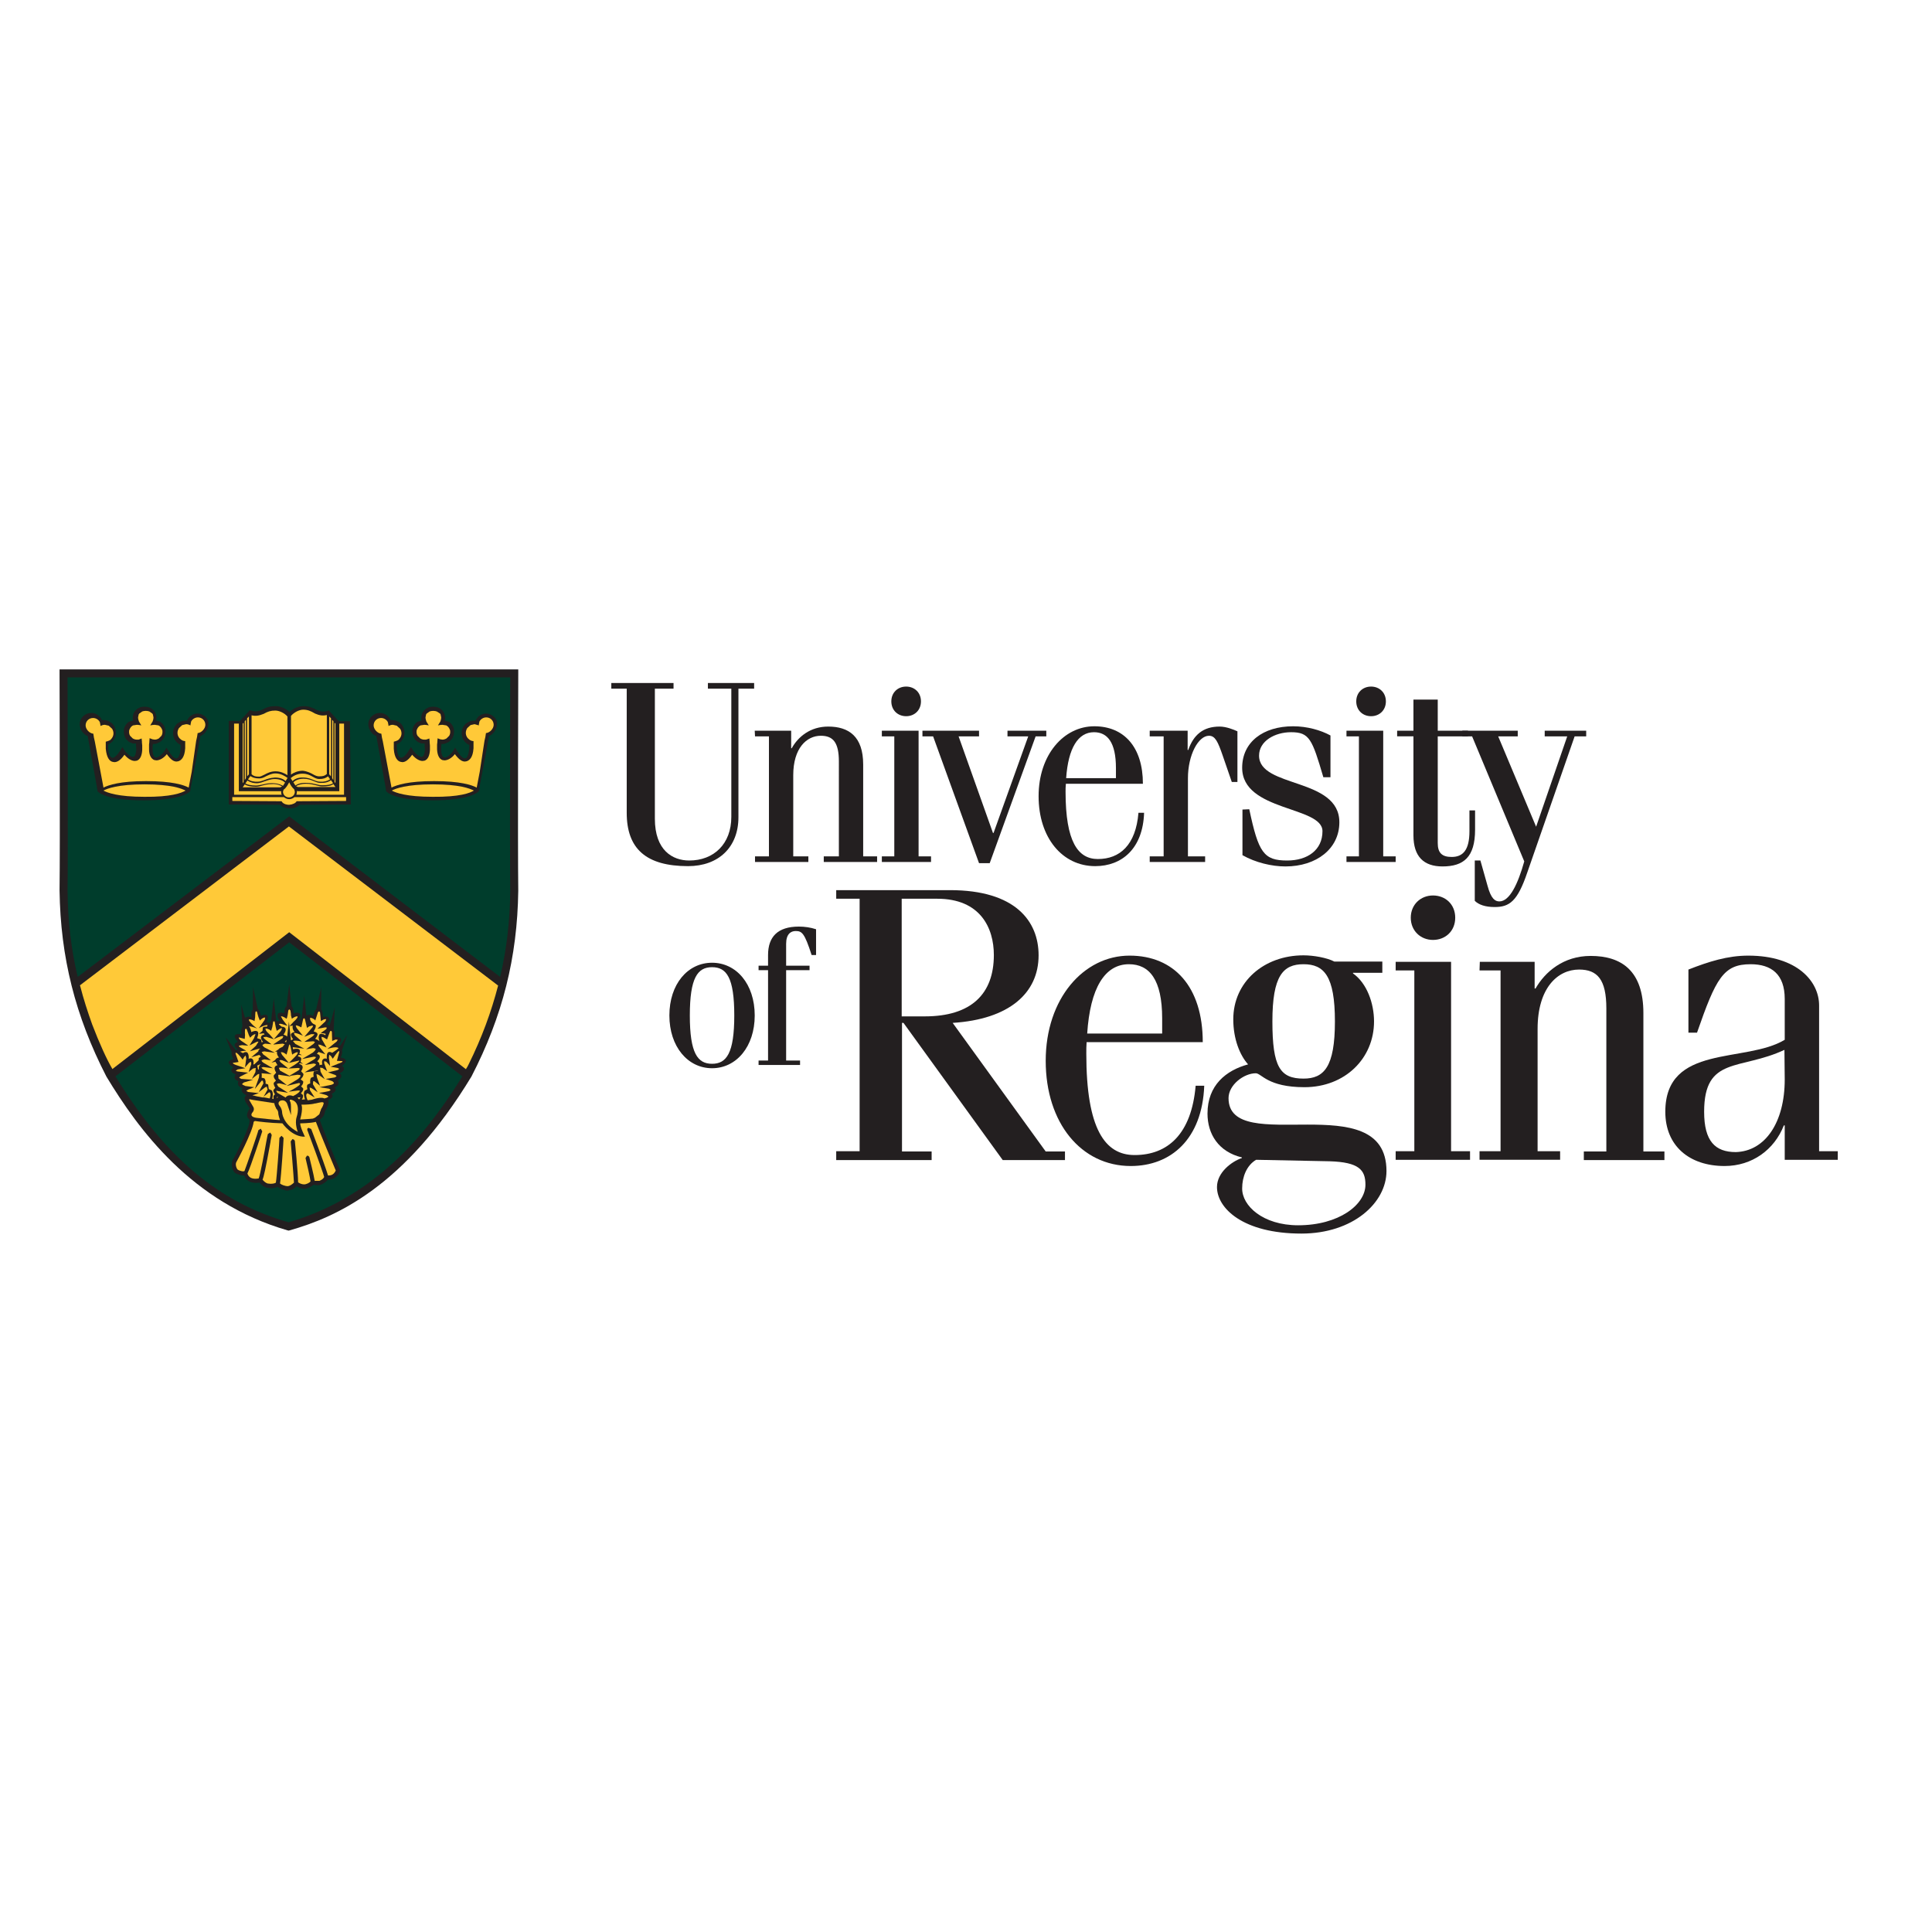 <?xml version="1.0" encoding="utf-8"?>
<!-- Generator: Adobe Illustrator 19.2.1, SVG Export Plug-In . SVG Version: 6.00 Build 0)  -->
<svg version="1.1" id="layer" xmlns="http://www.w3.org/2000/svg" xmlns:xlink="http://www.w3.org/1999/xlink" x="0px" y="0px"
	 viewBox="0 0 652 652" style="enable-background:new 0 0 652 652;" xml:space="preserve">
<style type="text/css">
	.st0{fill:#231F20;}
	.st1{fill:#003D2C;}
	.st2{fill:#FFC938;}
</style>
<path class="st0" d="M174.9,225.9H20.1l0,1.3c0,0.6,0.2,57.5,0,73.3c0.3,22.5,5.3,42.4,15.8,62.8c10.8,17.9,28.9,42.6,61.1,51.9
	l0.4,0.1l0.4-0.1c15.5-4.4,38.7-14.6,61.3-51.9c10.5-20.3,15.5-40.2,15.8-62.7c-0.2-16,0-72.8,0-73.3"/>
<path class="st1" d="M97.6,318L39,363.2H39l0,0.1c16.7,27.2,34.7,42.4,58.4,49.2h0c30.9-9,48.2-32.4,58.6-49.2l0-0.1L97.6,318"/>
<path class="st1" d="M168.8,329.7l0-0.1c2.2-9.3,3.3-18.9,3.4-29c-0.2-15.5,0-69.6,0-71.9v-0.1H22.8v0.1c0,9.5,0.2,57.4,0,71.9
	c0.1,10.2,1.2,19.7,3.4,29l0,0.1l71.4-54.2L168.8,329.7"/>
<path class="st2" d="M168.1,332.6L168.1,332.6l-70.6-53.7L27,332.5l0,0.1h0l0.1,0.3c1.1,4.3,2.5,8.6,4,12.8c2.4,6.3,5,12,6.8,15
	l0,0.1l59.7-46.2l59.6,46.2h0.1l0-0.1c0.3-0.4,0.6-1,0.9-1.6C162.6,350.2,165.8,341.5,168.1,332.6"/>
<path class="st0" d="M118.1,243.4l-3.8,0l-3.3-3.6l-0.4,0.1c-1.3,0.4-2.3,0.3-3.7-0.3c-1.6-0.9-2.9-1.3-4.5-1.3
	c-1.6,0-3.5,0.8-4.7,2c-1.2-1.2-3.1-2-4.7-2c-1.7,0-2.9,0.3-4.5,1.2c-1.6,0.7-2.5,0.7-3.8,0.3l-0.4-0.1l-3.3,3.6l-3.8,0l0,28.2
	l17.3,0.1c0.6,0.7,1.8,1.2,3.3,1.2c1.5,0,2.7-0.5,3.3-1.2l17.3-0.1"/>
<path class="st2" d="M89.3,261.4c0.9-0.5,2.1-1.1,3.7-1.1c1.7,0,3.1,0.7,4,1.3v-19.8c-0.9-1.1-2.7-2-4.1-2c-1.5,0-2.5,0.3-3.9,1.1
	c-1.7,0.7-2.8,0.8-4.1,0.5v19.9c0.7,0.6,1.2,0.8,2.6,0.8C88,262.1,88.6,261.7,89.3,261.4"/>
<path class="st2" d="M83.7,263c0.8,0.6,2,0.9,3.4,0.8c0.7,0,1.3-0.3,2-0.5c1-0.4,2.1-0.8,3.7-0.9c2,0,3.1,0.7,3.6,1.2l0.1-0.2
	l0.5-0.8v-0.1c-0.7-0.5-2.2-1.5-4-1.5c-1.4,0-2.4,0.6-3.3,1c-0.7,0.4-1.4,0.7-2.2,0.7c-1.5,0-2.2-0.3-3-0.8"/>
<path class="st2" d="M105.8,261.4c0.7,0.4,1.3,0.6,1.9,0.6c1.4,0,1.9-0.2,2.6-0.8v-19.9c-1.3,0.3-2.4,0.2-4-0.5
	c-1.5-0.9-2.5-1.3-4-1.3c-1.4,0-3.2,1-4.1,2.1v19.8c0.8-0.6,2.3-1.3,4-1.3C103.8,260.3,104.9,260.9,105.8,261.4"/>
<polyline class="st2" points="79,244.2 79,268.2 95.1,268.2 94.9,267.8 94.9,267.2 94.9,267 94.6,267 80.6,267 80.6,244.2 "/>
<polyline class="st2" points="81.9,244.2 81.9,264.3 82.2,263.9 82.2,243.9 "/>
<path class="st2" d="M100.1,270.4L100.1,270.4l16.7-0.1V269l-17.4,0c-0.5,0.4-1.1,0.7-1.8,0.7c-0.7,0-1.3-0.3-1.8-0.7H78.4v1.3
	l16.6,0.1l0.1,0.1c0.3,0.6,1.3,1.1,2.5,1.1C98.8,271.5,99.8,271,100.1,270.4"/>
<polyline class="st2" points="100,268.2 116.1,268.2 116.1,244.2 114.5,244.2 114.5,267 100.5,267 100.2,266.9 100.2,267.2 
	100.1,267.9 100,268.2 "/>
<path class="st2" d="M81.9,265.7l12.7,0l0.6-0.3c-0.5-0.3-1.6-0.9-3.4-0.8c-1.5,0-2.5,0.3-3.3,0.5c-0.7,0.2-1.3,0.4-2.1,0.4
	c-1.8,0-3.1-0.3-3.8-0.8L81.9,265.7"/>
<path class="st2" d="M98.1,262.6l0.5,0.8l0.1,0.2c0.5-0.5,1.7-1.3,3.6-1.2c1.6,0,2.7,0.5,3.7,0.9c0.7,0.3,1.3,0.5,2,0.5
	c1.4,0.1,2.5-0.2,3.4-0.8l-0.7-1c-0.8,0.6-1.5,0.9-3,0.9c-0.8,0-1.5-0.4-2.2-0.8c-0.9-0.5-1.9-1-3.3-1
	C100.3,261,98.8,262,98.1,262.6"/>
<path class="st2" d="M97.6,264L97.6,264c-0.5,0.9-1.1,2-1.9,2.5l-0.2,0.7c0,1,0.9,1.9,2,1.9c1.1,0,2-0.8,2-1.9l-0.2-0.8
	C98.6,265.8,98,264.9,97.6,264L97.6,264"/>
<polyline class="st2" points="83.4,262 84,261.3 84,241.8 83.4,242.4 "/>
<path class="st2" d="M86.4,265.1c0.7,0,1.3-0.2,2-0.3c0.9-0.2,1.9-0.5,3.4-0.5c2,0,3.2,0.6,3.7,0.9l0.7-1.1
	c-0.4-0.4-1.5-1.2-3.4-1.2c-1.5,0-2.6,0.5-3.6,0.8c-0.7,0.3-1.4,0.5-2.1,0.6c-1.5,0.1-2.7-0.3-3.6-0.9l-0.7,1
	C83.5,264.8,84.7,265.1,86.4,265.1"/>
<polyline class="st2" points="82.6,263.3 83,262.6 83,242.9 82.6,243.4 "/>
<path class="st2" d="M108.7,265.4c-0.7,0-1.3-0.2-2.1-0.4c-0.9-0.2-1.8-0.5-3.3-0.5c-1.8,0-2.9,0.5-3.4,0.8l0.6,0.3l12.7,0v0l-0.7-1
	C111.8,265.2,110.5,265.4,108.7,265.4"/>
<polyline class="st2" points="112.9,263.9 113.2,264.3 113.2,244.2 112.9,243.9 "/>
<polyline class="st2" points="112.1,262.6 112.5,263.3 112.5,243.4 112.1,242.9 "/>
<path class="st2" d="M108,264.2c-0.7,0-1.4-0.3-2.1-0.6c-1-0.4-2-0.8-3.5-0.8c-1.9,0-3,0.8-3.4,1.2l0.7,1.1c0.5-0.4,1.7-1,3.7-0.9
	c1.5,0,2.5,0.3,3.4,0.5c0.7,0.2,1.3,0.3,2,0.3c1.7,0,2.9-0.2,3.6-0.7l-0.7-1C110.7,264,109.5,264.3,108,264.2"/>
<polyline class="st2" points="111.1,261.3 111.7,262 111.7,242.4 111.1,241.8 "/>
<path class="st0" d="M66.7,240.8c-1.6,0-3,1-3.6,2.4l-0.4,0c-0.6,0-1.2,0.1-1.7,0.3l-1.2,0.7l-0.1,0.1c-0.8,0.8-1.3,1.9-1.3,3.1
	c0,0.7,0.2,1.3,0.4,1.9c0.5,0.9,1.2,1.7,2.2,2.1c0,2.6-0.6,4.3-1.3,4.5c-0.7,0.2-1.6-0.6-2.7-2.3l-0.8-1.3l-0.8,1.3
	c-1.1,1.5-2.3,2.2-3,2c-0.5-0.2-0.9-1.1-0.9-2.4l0-1.4l0,0l0.1-0.7v0l0,0l0,0l1.1-0.1l0.2-0.1l1.1-0.5c0.9-0.6,1.4-1.3,1.6-2.1
	c0.3-0.8,0.2-1.6,0.2-2c-0.1-0.9-0.7-2.1-1.7-2.7c-0.3-0.1-0.8-0.3-1.4-0.4l0,0l0,0c0.2-0.9,0.1-1.9-0.3-2.7c-0.4-0.8-1-1.3-1.9-1.7
	c-0.5-0.2-1-0.3-1.7-0.3c-0.7,0-1.3,0.1-1.7,0.3c-0.9,0.4-1.5,0.9-1.9,1.7c-0.4,0.8-0.5,1.8-0.3,2.7l0,0l0,0
	c-0.6,0.1-1.1,0.3-1.4,0.4c-1,0.6-1.6,1.8-1.7,2.7c0,0.3-0.1,1.1,0.2,2c0.2,0.7,0.7,1.5,1.6,2.1l1.2,0.5l0.1,0l1,0h0l0,0v0l0,0.3
	l0,0.3l0.1,1.5c-0.1,1.3-0.4,2.2-0.9,2.4c-0.6,0.2-1.8-0.5-3-2l-0.8-1.3l-0.8,1.3c-1.1,1.7-2.1,2.5-2.7,2.3
	c-0.8-0.2-1.4-1.9-1.3-4.5c1-0.4,1.7-1.1,2.2-2.1c0.3-0.6,0.4-1.2,0.4-1.9c0-1.2-0.5-2.3-1.3-3.1l-0.1-0.1l-1.2-0.7
	c-0.5-0.2-1.1-0.3-1.7-0.3l-0.4,0c-0.6-1.4-2-2.4-3.6-2.4c-2.1,0-3.9,1.7-3.9,3.8c0,1.7,1.2,3.5,2.7,4l3.1,17.2l0.2,1.4v0
	c0.3,0.4,2.9,3.1,15.6,3.1h0c12.8,0,15.4-2.8,15.7-3.1l0,0v0l0,0h0l0.2-1.3c1.1-5.9,2.2-11.4,3.2-17.3c1.6-0.6,2.7-2.4,2.7-4
	C70.6,242.4,68.4,240.8,66.7,240.8"/>
<path class="st2" d="M62.6,266.8c-1.3-0.7-4.8-2.1-13.8-2.1s-12.6,1.4-13.9,2.1c1.3,0.7,4.8,2.1,13.8,2.1
	C57.7,269,61.3,267.6,62.6,266.8"/>
<path class="st2" d="M66.2,250l0.3-1.3l0.2-1.3c1.3-0.1,2.6-1.5,2.6-2.8c0-1.4-1.1-2.5-2.5-2.5c-1,0-1.9,0.6-2.3,1.4l-0.2,1l0,0.3
	c-0.4-0.2-0.9-0.4-1.4-0.4h-0.1l-1.3,0.3l-1.1,1c-0.3,0.5-0.5,1-0.5,1.6c0,1,0.5,1.8,1.2,2.3c0.4,0.3,0.9,0.5,1.4,0.5l0,1.3l0,1.1
	c-0.2,3.2-1.4,4.1-2.3,4.4l-0.6,0.1c-0.9,0-1.9-0.5-3.3-2.5c-1,1.3-2.4,2.1-3.5,2.1l-0.7-0.1c-1.1-0.4-1.8-1.7-1.8-3.6
	c0-0.5,0-0.9,0-1.4h0l0-0.2l0.1-0.9l0-0.3l0.1-1l0.2,0.1l0.8,0.3l0.7,0.1l0.1,0c0.3,0,0.8-0.1,1.3-0.4l0.9-0.9
	c0.3-0.5,0.4-1.1,0.3-1.8c0,0-0.3-1.2-1.3-1.7l-1.3-0.2c-0.5,0-1,0.1-1.5,0.2l0.8-1.3c0.1-0.3,0.3-0.8,0.3-1.4l-0.2-1l-0.2-0.3
	l-1-0.7c-0.3-0.1-0.7-0.2-1.2-0.2c-0.5,0-0.9,0.1-1.2,0.2l-1,0.7l-0.2,0.3l-0.2,1c0,0.6,0.2,1,0.3,1.4l0.8,1.3
	c-0.5-0.1-1-0.2-1.5-0.2l-1.3,0.2c-1,0.5-1.3,1.7-1.3,1.7c-0.1,0.7,0,1.3,0.3,1.8l0.9,0.9c0.5,0.3,1,0.4,1.3,0.4h0.1l0.6,0l0.8-0.3
	l0.2-0.1l0.1,1l0,0.3l0.1,1.1c0,0.5,0,1.1,0,1.5c-0.1,1.9-0.7,3.2-1.8,3.6l-0.7,0.1c-1.1,0-2.4-0.8-3.5-2.1c-1.4,2-2.5,2.5-3.4,2.5
	l-0.6-0.1c-0.9-0.2-2-1.2-2.3-4.4l0-1.1l0-1.3c0.5-0.1,1-0.3,1.4-0.5c0.7-0.5,1.2-1.4,1.2-2.3c0-0.6-0.2-1.2-0.5-1.6l-1.1-1
	l-1.3-0.3h-0.1c-0.5,0-1,0.2-1.4,0.4l0-0.3l-0.2-1c-0.4-0.8-1.3-1.4-2.3-1.4c-1.4,0-2.5,1.1-2.5,2.5c0,1.3,1.3,2.7,2.6,2.8l0.2,1.3
	l0.3,1.3l2.9,15.4l0,0.1l0,0.1c1.8-0.9,5.7-2.2,14.4-2.2h0c8.8,0,12.7,1.3,14.4,2.2l0-0.1l0,0v0l1-5.2"/>
<path class="st0" d="M164.1,240.8c-1.6,0-3,1-3.6,2.4l-0.4,0c-0.6,0-1.2,0.1-1.7,0.3l-1.2,0.7l-0.1,0.1c-0.8,0.8-1.3,1.9-1.3,3.1
	c0,0.7,0.2,1.3,0.4,1.9c0.4,0.9,1.2,1.7,2.2,2.1c0,2.6-0.6,4.3-1.3,4.5c-0.7,0.2-1.6-0.6-2.7-2.3l-0.8-1.3l-0.8,1.3
	c-1.1,1.5-2.3,2.2-3,2c-0.5-0.2-0.9-1.1-0.9-2.4l0-1.4l0,0l0.1-0.7v0l0,0l0,0l1.1-0.1l0.2-0.1l1.1-0.5c0.9-0.6,1.4-1.3,1.6-2.1
	c0.3-0.8,0.2-1.6,0.2-2c-0.1-0.9-0.7-2.1-1.7-2.7c-0.3-0.1-0.8-0.3-1.4-0.4l0,0l0,0c0.2-0.9,0.1-1.9-0.3-2.7c-0.4-0.8-1-1.3-1.9-1.7
	c-0.5-0.2-1-0.3-1.7-0.3c-0.7,0-1.3,0.1-1.7,0.3c-0.9,0.4-1.5,0.9-1.9,1.7c-0.4,0.8-0.6,1.8-0.3,2.7l0,0l0,0
	c-0.6,0.1-1.1,0.3-1.4,0.4c-1,0.6-1.6,1.8-1.7,2.7c0,0.3-0.1,1.1,0.2,2c0.2,0.7,0.7,1.5,1.6,2.1l1.2,0.5l0.1,0l1,0h0l0,0v0l0,0.3
	l0,0.3l0.1,1.5c-0.1,1.3-0.4,2.2-0.9,2.4c-0.6,0.2-1.8-0.5-3-2l-0.8-1.3l-0.8,1.3c-1.1,1.7-2.1,2.5-2.7,2.3
	c-0.8-0.2-1.4-1.9-1.3-4.5c1-0.4,1.7-1.1,2.2-2.1c0.3-0.6,0.4-1.2,0.4-1.9c0-1.2-0.5-2.3-1.3-3.1l-0.1-0.1l-1.2-0.7
	c-0.5-0.2-1.1-0.3-1.7-0.3l-0.4,0c-0.6-1.4-2-2.4-3.6-2.4c-2.1,0-3.9,1.7-3.9,3.8c0,1.7,1.2,3.5,2.7,4l3.1,17.2l0.2,1.4v0
	c0.3,0.4,2.9,3.1,15.6,3.1h0c12.8,0,15.4-2.8,15.7-3.1l0,0v0l0,0h0l0.2-1.3c1.1-5.9,2.2-11.4,3.2-17.3c1.6-0.6,2.7-2.4,2.7-4
	C168,242.4,165.8,240.8,164.1,240.8"/>
<path class="st2" d="M159.9,266.8c-1.3-0.7-4.8-2.1-13.8-2.1c-9,0-12.6,1.4-13.9,2.1c1.3,0.7,4.8,2.1,13.8,2.1
	C155.1,269,158.7,267.6,159.9,266.8"/>
<path class="st2" d="M163.5,250l0.3-1.3l0.2-1.3c1.3-0.1,2.6-1.5,2.6-2.8c0-1.4-1.1-2.5-2.5-2.5c-1,0-1.9,0.6-2.3,1.4l-0.2,1l0,0.3
	l-1.4-0.4h-0.1l-1.3,0.3l-1.1,1c-0.3,0.5-0.5,1-0.5,1.6c0,1,0.5,1.8,1.2,2.3c0.4,0.3,0.9,0.5,1.4,0.5l0,1.3l0,1.1
	c-0.2,3.2-1.4,4.1-2.3,4.4l-0.6,0.1c-0.9,0-1.9-0.5-3.4-2.5c-1,1.3-2.4,2.1-3.5,2.1l-0.7-0.1c-1.1-0.4-1.7-1.7-1.8-3.6
	c0-0.5,0-0.9,0-1.4h0l0-0.2l0.1-0.9l0-0.3l0.1-1l0.1,0.1l0.8,0.3l0.7,0.1l0.1,0c0.3,0,0.8-0.1,1.3-0.4l0.9-0.9
	c0.3-0.5,0.4-1.1,0.3-1.8c0,0-0.3-1.2-1.3-1.7l-1.3-0.2c-0.5,0-1,0.1-1.5,0.2l0.8-1.3c0.1-0.3,0.3-0.8,0.3-1.4l-0.2-1l-0.2-0.3
	l-1.1-0.7c-0.3-0.1-0.7-0.2-1.2-0.2c-0.5,0-0.9,0.1-1.2,0.2l-1,0.7l-0.2,0.3l-0.2,1c0,0.6,0.2,1,0.3,1.4l0.8,1.3
	c-0.5-0.1-1-0.2-1.5-0.2l-1.3,0.2c-1,0.5-1.3,1.7-1.3,1.7c-0.1,0.7,0,1.3,0.3,1.8l0.9,0.9c0.5,0.3,1,0.4,1.3,0.4h0.1l0.6,0l0.9-0.3
	l0.2-0.1l0.1,1l0,0.3l0.1,1.1c0,0.5,0,1.1,0,1.5c-0.1,1.9-0.7,3.2-1.8,3.6l-0.7,0.1c-1.1,0-2.4-0.8-3.5-2.1c-1.4,2-2.5,2.5-3.3,2.5
	l-0.6-0.1c-0.9-0.2-2.1-1.2-2.3-4.4l0-1.1l0-1.3c0.5-0.1,1-0.3,1.4-0.5c0.7-0.5,1.2-1.4,1.2-2.3c0-0.6-0.2-1.2-0.5-1.6l-1.1-1
	l-1.3-0.3h-0.1c-0.5,0-1,0.2-1.4,0.4l0-0.3l-0.2-1c-0.4-0.8-1.3-1.4-2.3-1.4c-1.4,0-2.5,1.1-2.5,2.5c0,1.3,1.3,2.7,2.6,2.8l0.2,1.3
	l0.3,1.3l2.9,15.4l0,0.1l0,0.1c1.8-0.9,5.7-2.2,14.4-2.2h0c8.8,0,12.7,1.3,14.4,2.2l0-0.1l0,0v0l1-5.2"/>
<path class="st0" d="M115,356.9c0.8-1.9,0.4-2.4,0.4-2.4l1.8-5.3l-2.4,3.7l-0.7-0.3c0,0,1.5-1.3,0.9-2.1c0,0-0.3-0.7-2.1-0.5
	c0,0,0.2-1.9-0.3-2.5l0.4-7.6l-1.8,6.4c0,0-0.5-0.6-1-0.6l0.7-0.9c0,0,0.8-1.5-0.7-1.7c0,0-0.7-0.1-1.3,0.1c0,0,0.2-1.9-0.5-2.5
	l0-7.5l-1.7,7.4c0,0-0.5,0.1-1,2.3c0,0-1-0.8-2.3-0.2l-0.7-6.8l-0.9,7.5c0,0-0.5,0.4-0.6,1.1l-0.5-0.1l0.7-1.3c0,0,0.2-1.2-0.8-1.3
	c0,0-0.6-0.2-1.5,0.2c0,0-0.1-2.1-0.7-2.4l-0.8-7.5l-0.9,7.5c0,0-0.8,0.3-0.7,2.3c0,0-1.8-0.4-2.2,0.2c0,0-0.5,1.2,0.6,2.3l-0.9,0.3
	l-0.3-0.3l-0.8-7.5l-0.9,7.5c0,0-0.4,0.2-0.5,0.9c0,0-0.4-0.4-1.1-0.3c0,0,0.5-0.8,0.5-1.5c0,0,0.3-1.8-2.4-0.7c0,0-0.2-1.8-1-2.3
	l-1.6-7.4l-0.1,7.7c0,0-0.7,0.2-0.4,2.5c0,0-1.1-0.6-2.2,0.2l-1.3-4.5l0.4,7.5c0,0-0.6,0.5-0.3,2.5c0,0-4.2-0.7-1.2,2.6
	c0,0-2.5,0.7-0.1,2.5l-0.6,0.3l-3.5-4.4l2.1,5.1c0,0-0.3,0.7,0.6,2.3c0,0-3.6,0.7,0,2.8c0.1-0.1-2.1,1.3,0.8,2.4
	c0,0-1.4,1.4,0.9,2.3c0,0-1,1.6,1.4,2.3c0,0-1.3,1.1,1.3,2.5c-0.6,0.3-0.9,0.9-0.3,2.2l1.4,2.2c0,0-2,2.4-0.1,3.7l0,0.5
	c0.2,2-4.6,11.4-5.6,13.1c-0.7,1.1-0.3,3.6,0.7,4.4c0.8,0.5,2.1,0.9,3.1,0.9c0.4,0.9,1,1.7,1.9,2.1c0.8,0.3,1.7,0.4,2.2,0.4l1.1-0.1
	c0.6,0.8,1.6,1.6,2.5,1.7l1.3,0.2c0.4,0,1.5-0.1,2.3-0.5c0.8,0.7,2.4,1.3,3.5,1.3l0.2-0.1c1.2-0.1,2.2-0.8,2.7-1.4
	c0.4,0.3,1.5,0.9,2.6,0.9h0.1c1-0.1,2.3-0.7,3-1.4c0.7,0.2,1.7,0.3,2.5,0c0.8-0.3,1.8-0.9,2.3-1.7c1,0,1.9-0.2,2.5-0.7
	c0.8-0.5,1.7-1.6,1.6-2.6l-0.1-0.3c-0.4-0.7-5.6-13.3-6.7-16.6c0.6-0.5,1.7-1.4,1.7-2.6l0.3-0.7c0,0,1.4-2.1,0.8-3.3l0.1-0.1
	c1.8-0.7,1.4-1.6,1.4-1.6l-0.3-0.4c2.5-1.4,0.9-2.2,0.9-2.2c2.3-0.8,1.2-2.4,1.2-2.4c2.3-1.4,0.6-2.4,0.6-2.4
	c2.8-1.3,0.8-2.5,0.8-2.5C118.6,357.3,115,356.9,115,356.9"/>
<path class="st2" d="M85.6,378.6c-0.3,3.3-5.7,13.4-5.8,13.5c-0.5,0.8,0,2.2,0.4,2.6c0.4,0.3,1.3,0.6,1.9,0.6l0.4-0.1
	c0.5-1.2,4.5-12.8,4.7-13.8l0.8-0.5l0.5,0.9c0,0.1-4.1,12.6-5,14.2c0.1,0.4,0.4,1.1,1.2,1.5c0.4,0.2,1,0.3,1.6,0.3
	c0.5,0,0.8-0.1,1-0.1c0.5-1,2.1-9.7,2.6-12.6c0.3-1.4,0.4-2.2,0.5-2.4l0.8-0.5l0.5,0.8c0,0.2-0.2,1-0.4,2.1l0,0.2
	c-1.7,9.3-2.3,11.9-2.7,12.8c0.3,0.4,1,1.1,1.7,1.3l1,0.1c0.9,0,1.6-0.2,1.8-0.4c0.3-1.7,1.2-14,1.2-15.1l0.7-0.7l0.7,0.7
	c0,0.8-0.8,12.8-1.2,15.4c0.4,0.4,1.7,0.9,2.6,0.9h0.1c0.7-0.1,1.5-0.7,2-1.2c-0.1-2.1-1-13.1-1.1-13.9l0.6-0.8l0.5,0.2l0.3,0.4
	c0,0.1,1.1,10.9,1.1,14c0.4,0.3,1.2,0.7,2,0.7c0.9,0,1.9-0.6,2.2-1c-0.1-1-1.3-6.4-1.7-7.9l0.5-0.8l0.5,0.1l0.3,0.4
	c0,0.1,1.5,6,1.8,8h1.6c0.8-0.3,1.4-0.8,1.6-1.3c-0.1-0.5-1.4-4.4-5.6-15.6l-0.1-0.2l0-0.5l0.4-0.3l0.9,0.4l0.1,0.2
	c3.3,8.7,5.1,13.8,5.6,15.5h0c0.6,0,1.2-0.1,1.6-0.4c0.5-0.3,0.9-1,1-1.3c-0.6-1.4-5.3-12.6-6.7-16.4c-1.9,0.5-5.3,0.5-5.3,0.5
	c0,1.3,1.6,4.5,1.6,4.5c-4.3,0.2-7.6-4.5-7.6-4.5c-4.2-0.1-8-0.6-9.3-0.8L85.6,378.6"/>
<path class="st2" d="M101.7,372.8c0,0,0.7,1-0.4,5c0,0,3.7-0.2,4.3-0.3l0.7-0.3l1.4-1.1c0,0,0.2-0.3,0.3-0.8l0.4-1.1
	c0,0,0.6-0.8,0.8-1.7c0,0,0.3-0.7-0.9-0.5c0,0-1.2,0.2-1.9,0.4C106.6,372.2,105.9,372.8,101.7,372.8"/>
<path class="st2" d="M98.2,376.3l-1.3-3.8c0,0-0.5-1.5-2.1-1.1c0,0-1.6,0.5-0.3,2c0,0,0.6,0.7,0.7,1.9c0,0,0,3.9,5.3,6.7
	c0,0-1.1-2.7-0.4-5c0,0,1.7-4.8-1.6-5.8c0,0-1.1-0.4-0.6,0.5c0,0,0.3,0.4,0.3,1.9"/>
<path class="st2" d="M92.6,372.3c0,0-6-0.9-7.2-1.1l-1-0.2c0,0-0.5-0.2-0.2,0.4l0.3,0.5l1,1.7c0,0,0.5,0.8-0.2,1.7
	c0,0-1.8,1.7,1.8,2c0,0,6.3,0.7,7.4,0.7c0,0-0.6-1.6-0.6-2.5c0-0.2-0.1-0.8-0.7-1.4C93.2,373.9,92.6,373.1,92.6,372.3"/>
<path class="st2" d="M91.2,368.9l-0.2-0.3l-0.3,0.1l-2,1.6h0c0.7,0.1,1.5,0.2,2.3,0.4h0C91.2,370.2,91.4,369.4,91.2,368.9"/>
<path class="st2" d="M87.9,359.2l0.1-0.1l-1.2,0.5h0h0l0.3,1.3l0,0.1l0.3-0.2C87.2,359.9,87.7,359.4,87.9,359.2"/>
<path class="st2" d="M108.5,349.9l0.1,0.8l1.6,2.8l-2.1-0.9l-0.7-0.1l0.2,0.6l2.2,2.7l-2.3-0.8l0-0.1l0,0.1l-0.5,0.6l0,0.1h0
	c0.5,0.1,0.8,0.3,0.9,0.7c0.2,0.7-0.6,1.5-0.8,1.7l0,0.1h0c0.2,0.1,0.8,0.4,0.7,1.3h0h0.1l0-0.1h0.1l0.6-0.1h0.2h0
	c-0.1-0.2-0.3-1.3,0.2-1.8c0.3-0.3,0.7-0.4,1.3-0.2h0c0-0.3-0.2-1.8,0.5-2.2c0.3-0.2,0.8-0.1,1.3,0.2h0l1.2-0.8h0l0.9-0.7h0l0-0.1
	c-0.7-0.7-3.5,0.2-3.6,0.3h-0.1l3.1-2.5l0.4-0.6l-0.7-0.1l-1.2,0.5l-0.1-3.1l-0.2-0.3l-0.4,0.1h0l-1,2.7v0.1l-1.2-0.7L108.5,349.9"
	/>
<polyline class="st2" points="96.1,351.6 96.1,351.6 96.6,351.7 96.6,351.8 96.6,351.7 96.7,350.9 96.7,350.8 96.7,350.9 
	96.1,351.6 "/>
<path class="st2" d="M95.1,346.5L95.1,346.5c0.6,0,1,0.2,1.2,0.5c0.4,0.7-0.4,1.9-0.6,2.1l0,0.1h0.2l0.1,0.1
	c0.6,0.1,0.8,0.5,0.9,0.5l0,0.1l0.6-5.1l0.7,6.3l0,0.1l0-0.1l0.7-0.4h0h0c-0.6-0.8-0.8-1.3-0.7-1.7c0.2-0.5,1-0.7,1.2-0.7h0l0-0.1
	c-0.8-0.8-0.7-1.8-0.6-2.1h0l-1.1,0.2l1.3-1.4c1.5-1.3,1.5-1.8,1.4-1.9h-0.2c-0.7,0-1.7,0.8-1.7,0.8h0l-0.3-1.1
	c0-0.8-0.2-1.6-0.2-1.7l-0.4-0.4l-0.3,0.4l-0.2,1.4c-0.1,0.6-0.3,1.3-0.4,1.4h0c-1.4-1-1.8-0.8-1.9-0.8l0.6,1.1l1.6,2.1h0
	c-0.6-0.2-1.8-0.6-1.8-0.6c-0.8-0.2-1-0.1-1.1,0.1L95.1,346.5"/>
<path class="st2" d="M86.8,347.1L86.8,347.1L86.8,347.1c0,0-1.8-0.7-2.8-0.8l0-0.1l0,0.1c0.2,0.2,0.7,1.1,0.8,2h0
	c0.2-0.1,1.5-0.7,2.1-0.2c0.4,0.3,0.3,1.1-0.1,2.2l0,0.1h0.1l1.2,0.4l0.2,0.9l0,0.1h0l0.4-0.2l0-0.1h0c-0.2-0.2-0.8-1-0.6-1.6
	c0.1-0.4,0.5-0.7,1.2-0.8h0l-0.3-0.4h0l-1.6,0.2l1.2-1h0l0-0.1l0.1-1c0.2-0.3,0.7-0.4,1.4-0.3h0l0-0.1l0.2-0.4c0-0.1-0.2-0.1-0.7,0
	c-0.1,0-1.6,0.5-2.4,1.1l0,0.1l2.1-3l0.2-0.8h0c-0.1,0-0.6-0.2-1.8,1h0c0-0.1-0.5-1-0.7-1.9l-0.3-1.1h0l-0.3-0.1h0l-0.2,0.2l0,0.1
	c0,0.1-0.1,0.9-0.1,1.7l-0.2,1.3h0c0,0-0.9-0.6-1.8-0.6h0l-0.1,0.1l0,0.2C83.9,344.3,85,345.9,86.8,347.1"/>
<path class="st2" d="M83.1,354.6L83.1,354.6c-0.3,0-1.2,0-2.1,0.3h0h0l1,0.5h0c0.5-0.4,1-0.4,1.3-0.3c0.7,0.4,0.7,1.9,0.6,2.1l0,0.1
	h0c0.6-0.2,1-0.2,1.3,0.1c0.5,0.5,0.4,1.5,0.3,1.8h0h0.3l1.5-1.4h0l0-0.1l0-0.6l0.7-0.5h0l0-0.1l-0.5-0.5h0l-2.7,0.8l2.4-2h0h0
	c0-0.1-0.1-0.5,0.6-0.9h0l0-0.1L88,354c-0.1-0.1-0.4-0.2-1.3,0.1l-2.4,0.7l2.1-1.9h0l0.1-0.2l0.7-1.1h0c0-0.1-0.2-0.2-1,0.2l-2,1
	l1.5-2.4l0.5-1.3h0l0-0.1c0,0-0.3-0.1-1.1,0.5l-0.7,0.7h0c0-0.1-0.5-0.9-0.6-1.4l-0.6-1.6h0l-0.5,0.1h0c0,0.2-0.1,1.1,0,2l-0.1,1.3
	h0l-2-0.5h0v0.1c0,0.1,0,0.6,1.5,1.5l1.7,1.2l-2.1-0.2h0l-1.1,0.2l0.2,0.4"/>
<path class="st2" d="M115.6,358.2L115.6,358.2L115.6,358.2l-0.1-0.1h0l0-0.1l0,0.1l-1.8-0.1h0l0.8-3l0-0.3l-0.3,0.1
	c-0.6,0.5-1.9,2.5-1.9,2.5h0l-0.6-0.9l-0.5-0.4h-0.1l-0.1,1l0.4,2.7l-1.3-1.4l-0.7-0.2l0,0.7l1,2.7l-1.6-1.1l-0.8-0.1l0.2,1.4
	l1.4,2.5l-2.1-1.5l-0.6-0.2l-0.1,0.1l0.2,1.1l1,2.7l-1.9-1.5h-0.4l-0.1,1l1.6,2.7l-2.1-1.4l-0.6-0.2l0.1,0.9l1.6,2.5l-2.3-1.4h-0.3
	l-0.2,0.3c-0.2,0.8,0.3,1.7,0.4,2h0.1c1-0.1,1.3-0.2,1.4-0.2c2.4-0.8,3.6-0.7,4.2-0.4h0c1.1-0.3,1.3-0.5,1.3-0.7l-0.6-0.4
	c-1.4-0.4-2.3-0.7-2.4-0.7l0-0.1h0c1-0.1,3.3-0.6,3.3-0.6l0.5-0.4l-0.6-0.4l-3.2-0.5l4-0.8c0.6-0.2,0.9-0.4,0.9-0.7l-0.5-0.5
	l-2.3-0.8l3.1-0.5l0.6-0.4l-0.4-0.4l-2.5-0.9l3.3-0.8l0.5-0.4l-0.6-0.3l-2.3-0.4l2.7-1.1C115.5,358.5,115.6,358.3,115.6,358.2"/>
<polyline class="st2" points="100.4,370.4 100.4,370.4 100.4,370.4 100.9,371 101,371 101.4,370.3 100.4,370.4 "/>
<path class="st2" d="M101.3,368.1l-0.6-0.1l-3.2,0.4l0.1-0.1c1.9-0.9,3.5-2.1,3.5-2.2l0.2-0.5l-0.4-0.1h-0.1l-4.1,1l3.1-1.9
	c1.7-0.9,1.6-1.6,1.6-1.6l-0.1-0.2l-0.9-0.1l-2.8,0.4l3.3-2h0l0.3-0.5l-0.5-0.2h0l-3.3,0.2l2.1-1.3c1.2-0.8,1.4-1.1,1.5-1.3l0-0.1
	l-3.5,0.8l0,0.1l0-0.1l2.1-2.1c0.8-0.8,0.9-1.2,0.9-1.4l0-0.1h-0.2c-0.5,0-1.6,0.7-1.7,0.8h0l-0.5-2.5c-0.1-0.5-0.2-0.8-0.4-0.9
	h-0.1l-0.5,2l-0.4,1.4h0c-1.2-1-1.8-0.8-1.9-0.8h0v0.1l0.4,0.8l2.3,2.7l-2.3-0.9c-0.8-0.2-0.9,0.1-0.9,0.1l0.4,0.6l2.6,2.1h0
	c-2.8-0.6-3.2-0.2-3.2-0.2l0.4,0.9l3.3,1.8h0h0l0.4,0.2l-3.5-0.5c-0.7-0.2-0.8-0.1-0.8,0.1l0,0.1h0L94,364l2.8,2.2l-2-0.5l-0.6-0.1
	h-0.1l-0.7,0.2l0.5,0.9l3.3,2.1l-3.4-0.6l-0.4-0.1l-0.2,0.1l0.4,0.6l2.8,1.6h0c0.8-1.3,2.5-0.5,2.5-0.5h0c1.1-0.5,1.9-1.2,1.9-1.2
	L101.3,368.1"/>
<polyline class="st2" points="93.7,370.2 93.4,370.3 93.4,370.5 93.5,370.5 93.9,370.2 93.9,370.2 93.7,370.2 "/>
<path class="st2" d="M90,366.7l-0.6,0.3l-2.1,1.6l1.6-3l-0.2-0.9h-0.4l-2.3,2.8l1.4-3.9l0.1-1.1h0l-0.1-0.1l-0.5,0.2l-1.9,1.5
	l1.2-2.3l0.1-1.4l-0.9,0.2l-1.5,1.2l0.9-2.7l-0.1-0.8l-0.6,0.3l-1.4,1.6l0.4-3l-0.2-1h0l-0.5,0.5l-0.5,0.9h0c0,0-1.4-1.9-2.1-2.3
	h-0.3v0.3l1,2.8h0l-1.9,0.3h0v0.1c0,0.1,0.2,0.3,1,0.6l3.2,1.1l-2.6,0.4l-0.6,0.4c0,0.1,0.1,0.2,0.6,0.3l3.5,0.4l-2.6,1.3l-0.4,0.4
	l0.7,0.4l4,0.3l-3.1,0.9l-0.6,0.5c0,0.2,0.4,0.4,1.1,0.7l3,0.4l-2,0.8l-0.7,0.4l0.6,0.4h0c0.8,0.1,2.7,0.3,3.6,0.4h0h0
	c0,0.1-0.3,0.1-2,0.7h-0.1l0.1,0.1h0.2c0.6,0.2,1.7,0.4,3.3,0.7h0l1.5-2.7L90,366.7"/>
<path class="st2" d="M92.4,362.9l0.8-0.9h0h0c-0.1-0.2-0.7-1.1-0.5-1.8c0.1-0.3,0.4-0.6,0.9-0.7h0l0-0.1l-0.6-1l0-0.1l-1.4,0.3
	l1.3-0.9h0c0-0.1,0.3-0.7,1.2-0.8l0-0.1h0c-0.2-0.2-0.8-1-0.6-1.9h0h-0.7l1.1-0.7l0.2-0.2h0h0l0.2-0.2l1.2-0.6v-0.1l0.6-0.7
	l-0.7-0.2l-3.1,0.3l0-0.1l3-2l0.3-0.6c0-0.1-0.2-0.2-0.7-0.1l-1.2,0.4l-1.3,0.6l2.4-2.8l0.4-0.8c-0.1-0.1-0.3-0.2-0.8,0.1l-1,0.7h0
	c0-0.1-0.3-0.8-0.5-2.1l-0.2-1l0-0.1h-0.5l0,0.1c0,0.2-0.2,1-0.3,1.8l-0.4,1.3h0c0-0.1-1-0.8-1.7-0.8h-0.2v0.1
	c0,0.1-0.1,0.6,1.4,1.9l1.4,1.6l-2.5-0.8l-1,0.1c0,0.1,0,0.3,0.6,0.8l2.1,1.6l-2.2-0.2l-0.8,0.4c-0.1,0.2,0.2,0.5,0.7,0.9l3.5,1.8
	l-3.6-0.5l-0.9,0.2l0.5,0.8l1.1,0.8l1.4,1.1l0,0.1l-2.1-0.3h0l-0.9,0.3c-0.1,0.2,0.1,0.5,0.7,0.9l3.1,1.8l-3.2-0.4h-0.1l-0.6,0.2
	l0.5,0.5l3,1.7l-3.4-0.3h0l0,0.1c0.1,0.5,0,1.1,0,1.3l0,0.1h0l0.9,0.2c0.5,0.5,0.5,1.5,0.4,1.7l0,0.1h0.1l0.8,0.3l0.2,1.5h0h0l1,0.5
	c0.6,0.8,0.3,2.2,0.2,2.7l0,0.1l0.4,0.1h0l0-1.1l0.5-0.5h0h0c-0.1-0.2-0.7-0.9-0.5-1.5l0.6-0.7h0h0c-0.1-0.2-0.7-1.1-0.5-1.7
	l0.7-0.7h0l0-0.1C93,364.5,92.2,363.7,92.4,362.9"/>
<path class="st2" d="M105.7,345.5L105.7,345.5l0.8,0.4c0.2,0.5,0,1.1-0.6,2.1l0,0.1h0c0.2,0.1,1,0.2,1.2,0.7c0.2,0.4-0.1,1-0.7,1.7
	l0,0.1h0c0.2,0.1,0.7,0.2,1.3,0.7l0.1,0.1l0-0.1c-0.2-0.5-0.5-1.4,0.1-2.3h0c1.1-0.2,1.7,0.2,1.9,0.4h0l0.1-0.5h0
	c-0.9-0.3-1.5-0.2-1.8-0.1h0h0l0.6-0.5l1.4-1l0.2-0.5l-0.5-0.1l-2.7,0.5l2.7-2.5l0.3-0.7c0-0.1-0.2-0.1-0.7,0c0,0-0.5,0.2-1.1,0.6h0
	l-0.3-3l-0.3-0.3l-0.4,0.3l-0.9,2.8h0c0-0.1-0.6-0.7-1.4-0.9h-0.4l0.1,0.4C104.5,344,105,345,105.7,345.5"/>
<path class="st2" d="M107.3,361.4l0-0.1h0l-4.5,0.6l3.1-1.9c0.7-0.5,0.8-0.8,0.7-0.9l-0.7-0.2l-3,0.5l3.1-1.9
	c0.6-0.4,0.6-0.7,0.6-0.8l-0.7-0.1l-4,0.8l3.7-2.2c0.7-0.6,1-1,0.9-1.3l-0.8-0.2l-2.4,0.4l2.6-1.9l0.4-0.6l-0.6-0.2h0l-3,0.2
	l2.7-1.8c0.5-0.4,0.7-0.7,0.7-0.8H105l-2.3,0.9l2.3-2.7c0.5-0.5,0.7-0.9,0.6-1l-0.2-0.1l-1.1,0.3l-0.7,0.5l-0.7-3l-0.3-0.3h0
	l-0.3,0.3l-0.6,2.8l-1.1-0.5c-0.5-0.2-0.7-0.2-0.8-0.1l0.3,0.8l2.1,2.6l-1.5-0.6c-0.9-0.3-1.4-0.4-1.5-0.2l0.3,0.7l2.4,2.1h0
	c-1.9-0.4-2.9-0.4-3-0.1l0.8,0.9l3,1.6l-3.9-0.5h0l0.1,0.8l0-0.1c1.2-0.3,1.9-0.2,2.2,0.2c0.2,0.3,0.2,0.7-0.1,1.3l0.9,0.5l-1.1-0.1
	l-0.3,0.5h0h0c0.6,0.1,1,0.3,1.1,0.6h0h0l0.1,0.2l-0.2,0.9l-0.1,0.2l0.9,0.6l-1.1-0.2l-0.2,0.2l0,0.1h0c0.6,0.1,1,0.4,1.1,0.8
	c0.2,0.7-0.4,1.5-0.5,1.6h0h0l0.8,0.9c0.1,0.8-0.7,1.6-0.9,1.8h0l0,0.1l0.8,0.6c0.2,0.7-0.5,1.6-0.7,1.7h0h0l0.7,0.7
	c0.2,0.6-0.5,1.4-0.7,1.6l0,0.1h0l0.6,0.5c0.2,0.5-0.1,1.3-0.3,1.5l0,0.1h0l1-0.1h0l0-0.1c-0.2-0.4-0.6-2-0.1-2.8l0.9-0.5h0l0-0.1
	c0-0.2-0.3-1,0.1-1.5l0.9-0.4h0h0c0-0.2-0.2-1.3,0.3-1.9l0.7-0.3h0.2h0c-0.1-0.2-0.3-1.2,0.1-1.9
	C106.4,361.6,106.8,361.4,107.3,361.4L107.3,361.4"/>
<path class="st0" d="M227.3,230.5v1.9H221v43.9c0,10.7,6,14.1,11.6,14.1c8.3,0,14.2-5.6,14.2-14.7v-43.3h-7.9v-1.9h15.6v1.9h-5.3
	v43.4c0,10.1-6.7,16.5-17,16.5c-14.2,0-20.7-5.9-20.7-18v-41.9h-5.2v-1.9"/>
<path class="st0" d="M254.7,246.6H267v5.9h0.2c2.1-3.8,6.2-7.3,12.3-7.3c6.9,0,11.8,3.3,11.8,12.8v31h4.7v1.9h-18V289h5.1V257
	c0-6.5-2-8.7-6.1-8.7c-4.8,0-9.3,4.2-9.3,13.3V289h5.1v1.9h-18V289h4.7v-40.5h-4.7"/>
<path class="st0" d="M305.8,231.7c2.8,0,5,2,5,5s-2.2,5-5,5s-5-2-5-5S303,231.7,305.8,231.7 M310,289h4.2v1.9h-16.6V289h4.2v-40.5
	h-4.2v-1.9H310V289z"/>
<polyline class="st0" points="311.3,246.6 330.4,246.6 330.4,248.5 323.5,248.5 335.1,281.1 335.3,281.1 347,248.5 340,248.5 
	340,246.6 353.1,246.6 353.1,248.5 349.5,248.5 334,291.3 330.4,291.3 314.9,248.5 311.3,248.5 "/>
<path class="st0" d="M376.6,262.6v-3.4c0-8.7-2.9-12.1-7.4-12.1c-5.4,0-8.7,5.4-9.4,15.5 M359.7,264.6c-0.1,0.9-0.1,1.8-0.1,2.6
	c0,16.9,4.2,22.7,10.9,22.7c7.4,0,12.8-4.7,13.7-15.6h1.9c-0.4,12.1-7.5,18-16.5,18c-11.1,0-19.1-9.6-19.1-23.6
	c0-14,8.5-23.6,18.8-23.6c10,0,16.4,7,16.4,19.4H359.7z"/>
<path class="st0" d="M392.7,248.5H388v-1.9h12.8v6.5h0.2c1.8-5.1,5-7.9,10.6-7.9c2.2,0,4.7,1,6,1.6v17.1h-1.9l-3.1-9
	c-1.6-4.6-2.5-6.6-4.6-6.6c-3.6,0-7.1,6.5-7.1,14.3V289h5.8v1.9H388V289h4.7"/>
<path class="st0" d="M421.6,273.1c3.1,14.7,4.9,17.3,12.8,17.3c6.8,0,11.9-3.5,11.9-9.9c0-8.5-27.1-6.6-27.1-21.4
	c0-8.7,7.1-14,17.2-14c4.7,0,9.3,1.3,12.6,3.1v14.1h-2.4c-3.8-12.9-4.7-15.2-10.9-15.2c-5.5,0-10.8,3-10.8,7.9
	c0,11,27.1,7.3,27.1,22.5c0,8.9-7.7,14.9-18.2,14.9c-4.6,0-10.1-1.3-14.5-3.8v-15.4"/>
<path class="st0" d="M462.7,231.7c2.8,0,5,2,5,5s-2.2,5-5,5c-2.8,0-5-2-5-5S459.9,231.7,462.7,231.7 M466.8,289h4.2v1.9h-16.6V289
	h4.2v-40.5h-4.2v-1.9h12.4V289z"/>
<path class="st0" d="M471.5,246.6h5.5v-10.5h8.2v10.5h10.2v1.9h-10.2v36c0,3.3,1.4,4.7,4.7,4.7c3.8,0,6-2.3,6-8.7v-7h1.9v6.5
	c0,9.3-3.9,12.4-11,12.4c-6.3,0-9.8-3.3-9.8-10.5v-33.4h-5.5"/>
<path class="st0" d="M493.5,246.6h18.7v1.9h-6.6l12.8,30.5l10.5-30.5h-7.6v-1.9h14v1.9h-3.9l-16,46c-3.3,9.7-6,11.6-11,11.6
	c-3.2,0-5.4-0.8-6.7-2.1v-13.6h1.9l2.4,8.5c1.2,4.5,2.6,5.3,4,5.3c3.5,0,6.3-6,8.4-13.5l-17.6-42.2h-3.3"/>
<path class="st0" d="M304.3,343h7.8c15.7,0,23.3-7.6,23.3-20.7c0-9.2-4.6-19-19.1-19h-12 M282.2,391.4v-2.9h7.9v-85.2h-7.9v-2.9
	h38.4c22.1,0,29.9,10.5,29.9,22c0,12.8-10,21.6-29,22.8l31.4,43.4h6.5v2.9h-21l-33.5-46.3h-0.5v43.4h10v2.9H282.2z"/>
<path class="st0" d="M392.2,348.8v-5.1c0-13.1-4.3-18.3-11.2-18.3c-8.2,0-13.1,8.1-14.1,23.4 M366.7,351.7c-0.1,1.3-0.1,2.6-0.1,3.9
	c0,25.4,6.3,34.2,16.3,34.2c11.2,0,19.2-7.1,20.6-23.4h2.9c-0.7,18.1-11.3,27.1-24.8,27.1c-16.7,0-28.7-14.5-28.7-35.5
	c0-21,12.8-35.5,28.3-35.5c15,0,24.7,10.5,24.7,29.2H366.7z"/>
<path class="st0" d="M439.9,364c6.9,0,10.6-3.9,10.6-19.3c0-15.4-3.7-19.3-10.6-19.3c-6.9,0-10.5,3.9-10.5,19.3
	C429.4,360.1,432,364,439.9,364 M438.1,413.5c13.7,0,22.7-6.9,22.7-13.7c0-5-2.2-7.6-12.1-7.9l-24.8-0.5c-3.2,1.9-4.7,5.8-4.7,9.6
	C419.1,406.9,426.2,413.5,438.1,413.5 M466.6,328.3h-10v0.2c4.7,3.3,7.1,10.1,7.1,16.2c0,12.5-9.8,22.2-23.5,22.2
	c-12.4,0-14.5-4.7-16.4-4.7c-4,0-9.2,3.9-9.2,8.4c0,20.1,53.3-4.5,53.3,24.6c0,10.7-11.3,21.1-28.7,21.1c-19.8,0-28.5-8.6-28.5-15.7
	c0-4.9,4.9-8.6,8.4-9.8v-0.2c-7.9-1.9-11.6-7.9-11.6-14.8c0-9.6,6.3-14.6,13.7-16.6c-2.8-3.1-5-8.6-5-15.2
	c0-12.6,10.3-21.6,23.7-21.6c3.4,0,7.9,0.8,10.4,2.1h16.2V328.3z"/>
<path class="st0" d="M483.6,302.2c4.2,0,7.5,3,7.5,7.5c0,4.5-3.3,7.5-7.5,7.5c-4.2,0-7.5-3.1-7.5-7.5
	C476.1,305.3,479.4,302.2,483.6,302.2 M489.8,388.5h6.3v2.9h-25.1v-2.9h6.3v-61h-6.3v-2.9h18.7V388.5z"/>
<path class="st0" d="M499.4,324.6h18.5v9h0.3c3.2-5.6,9.4-11,18.6-11c10.4,0,17.8,5,17.8,19.3v46.7h7.1v2.9h-27.2v-2.9h7.6v-48.3
	c0-9.7-3-13.1-9.2-13.1c-7.3,0-14,6.3-14,20v41.3h7.6v2.9h-27.2v-2.9h7.1v-61h-7.1"/>
<path class="st0" d="M602.2,354.3c-14.9,7-27.1,2-27.1,20.9c0,9.9,3.7,13.6,10.7,13.6c9.9-0.3,16.5-10,16.5-24.5 M569.8,348.5v-21.3
	c6.9-2.7,13.2-4.7,20.2-4.7c16.5,0,23.9,8.7,23.9,16.8v49.2h6.3v2.9h-17.9v-11.6h-0.3c-3.2,8.2-10.7,13.7-20,13.7
	c-11.9,0-20-6.8-20-18.3c0-23,27.1-16.3,40.3-24.3v-13.8c0-8.3-4.5-11.7-11.5-11.7c-9.2,0-11.7,4.7-18.1,23.1H569.8z"/>
<path class="st0" d="M240.3,359c4.9,0,7.5-3.6,7.5-16.3c0-12.8-2.6-16.3-7.5-16.3c-4.9,0-7.5,3.6-7.5,16.3
	C232.8,355.4,235.4,359,240.3,359 M240.3,324.9c8.2,0,14.4,7.2,14.4,17.8c0,10.5-6.2,17.8-14.4,17.8c-8.2,0-14.4-7.3-14.4-17.8
	C225.9,332.1,232.1,324.9,240.3,324.9"/>
<path class="st0" d="M256,325.9h3.2v-3.6c0-6.1,3.2-9.6,10.4-9.6c2,0,4,0.3,5.8,0.9v8.7h-1.5c-2.4-7.5-3.3-8.1-5.4-8.1
	c-1.6,0-3.2,1-3.2,4.3v7.4h7.9v1.5h-7.9v30.5h4.7v1.5H256v-1.5h3.2v-30.5H256"/>
</svg>
